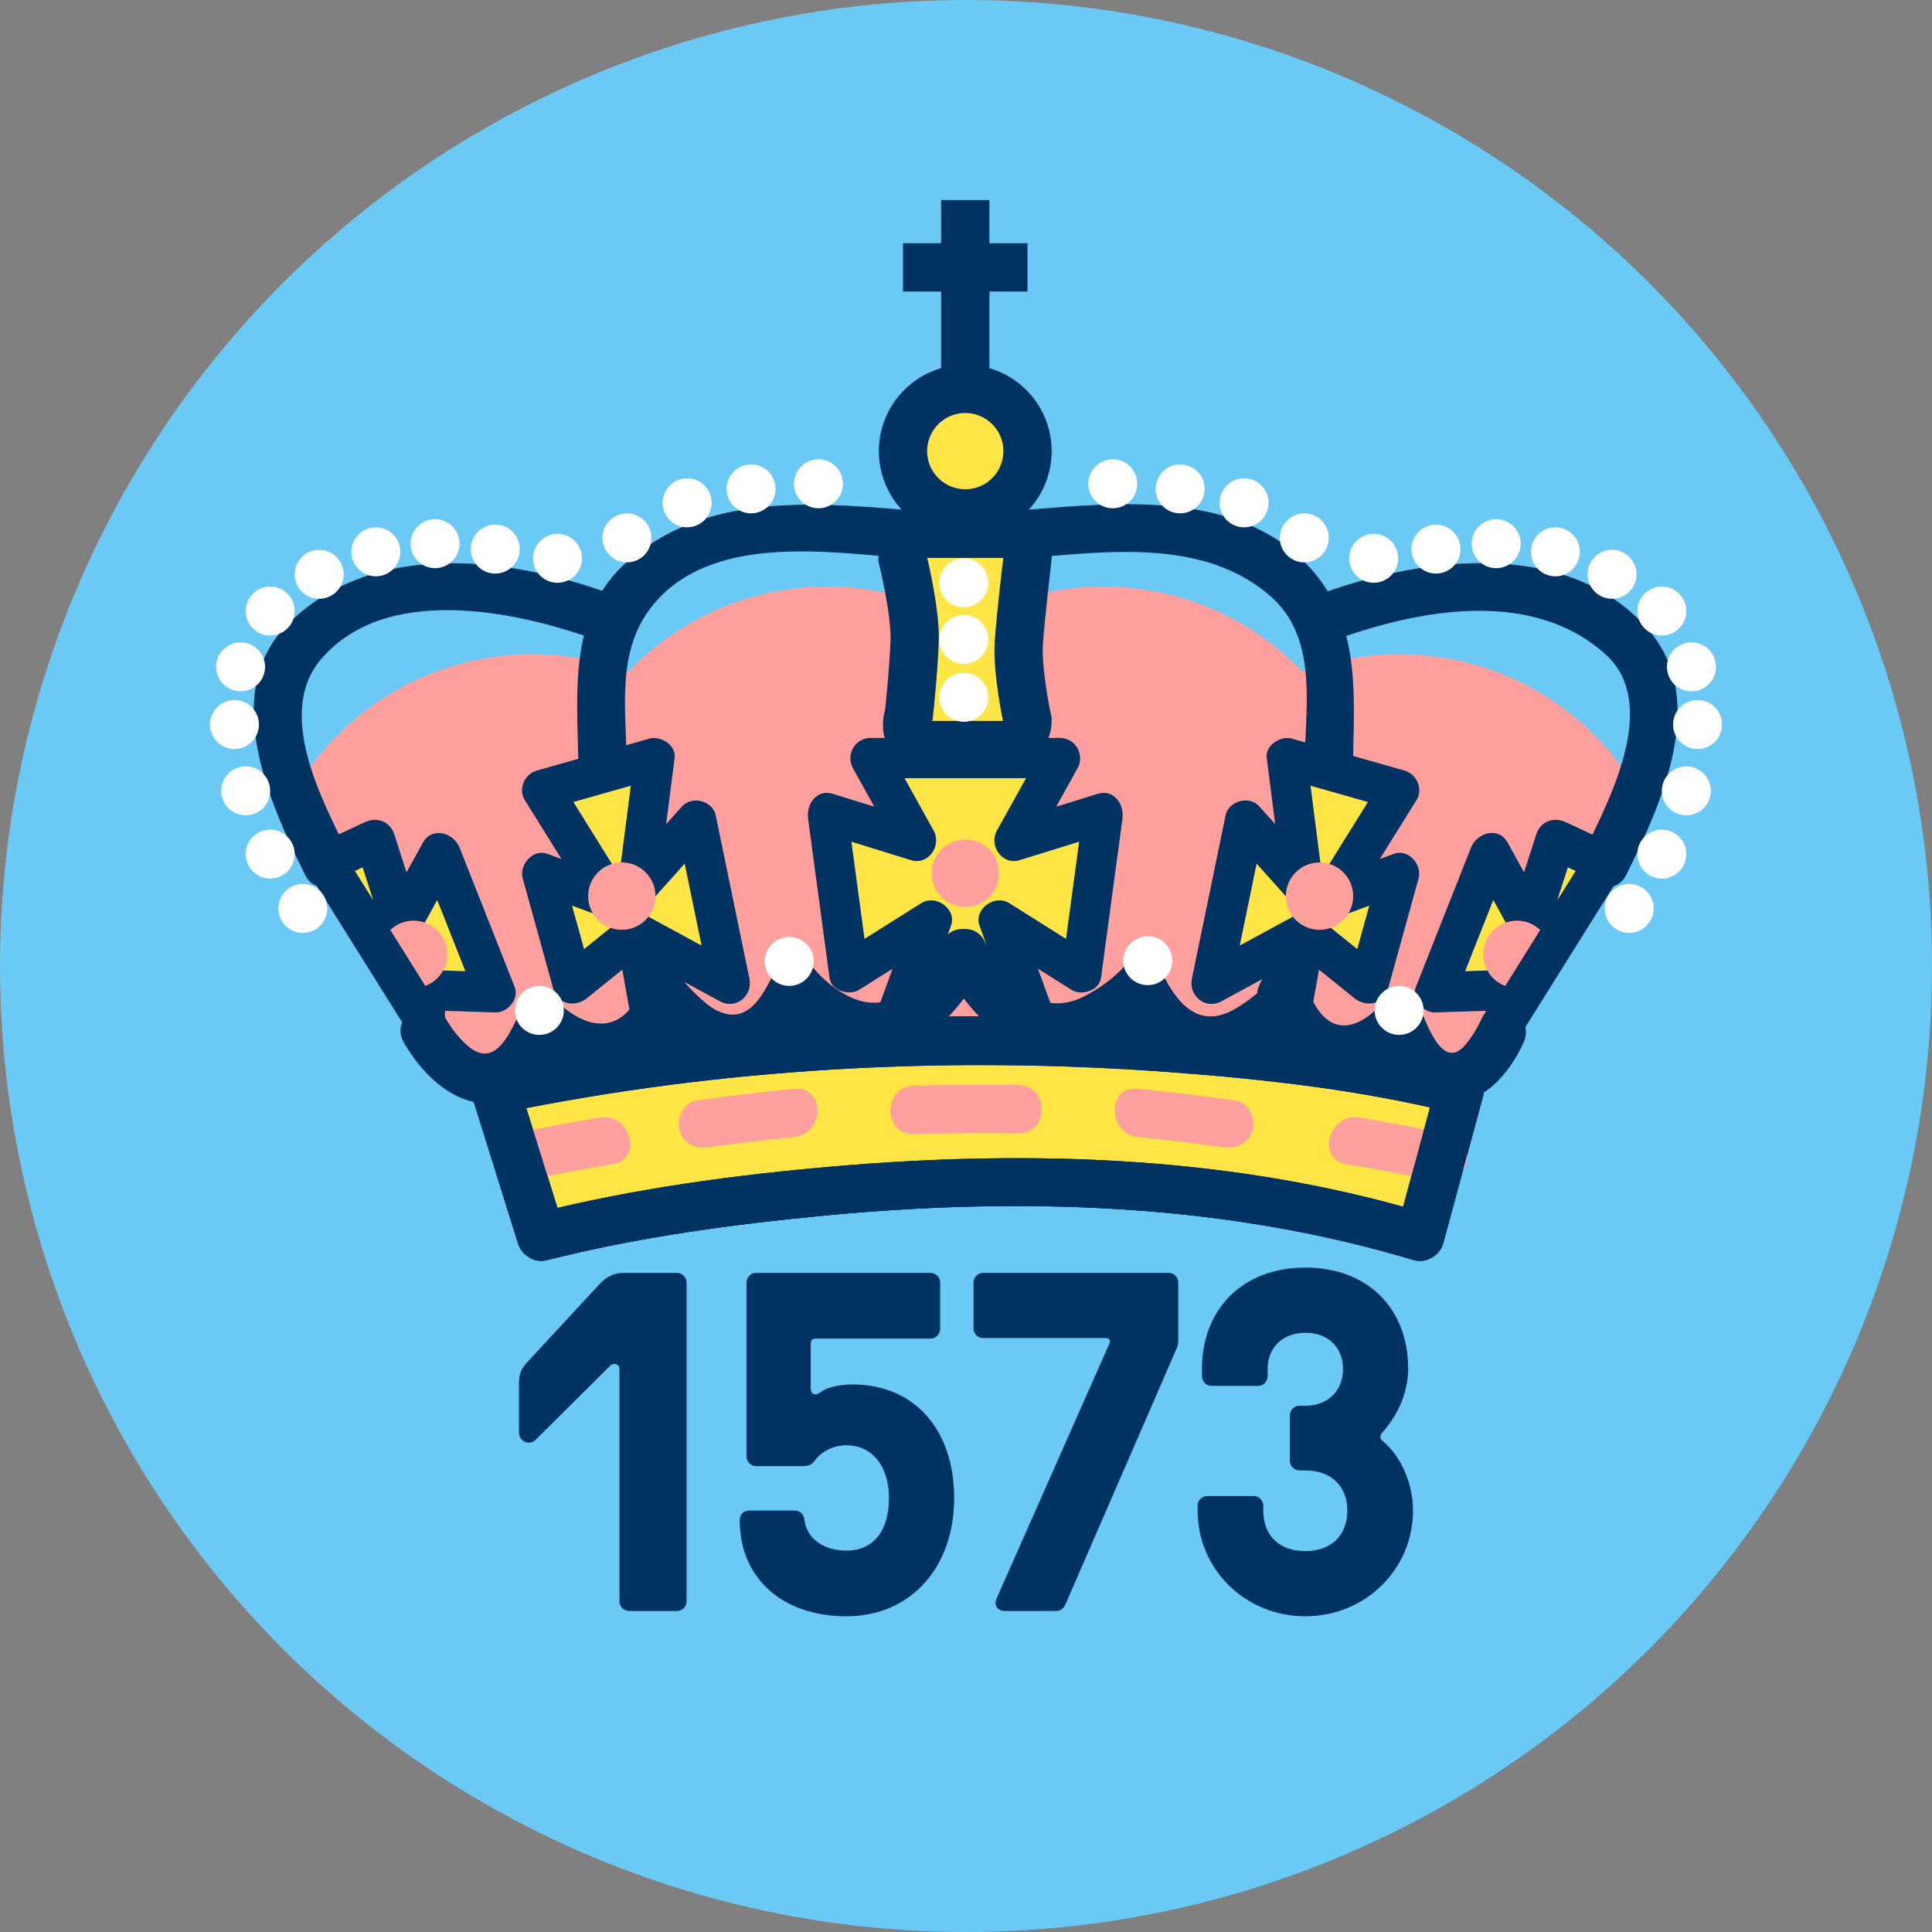 <?xml version="1.0" encoding="utf-8"?>
<!-- Generator: Adobe Illustrator 14.0.0, SVG Export Plug-In . SVG Version: 6.00 Build 43363)  -->
<!DOCTYPE svg PUBLIC "-//W3C//DTD SVG 1.1//EN" "http://www.w3.org/Graphics/SVG/1.1/DTD/svg11.dtd">
<svg version="1.1" id="Warstwa_1" xmlns="http://www.w3.org/2000/svg" xmlns:xlink="http://www.w3.org/1999/xlink" x="0px" y="0px"
	 width="120px" height="120px" viewBox="0 0 120 120" enable-background="new 0 0 120 120" xml:space="preserve">
<rect x="0" y="0" width="120" height="120" fill="#808080" stroke="none"/>
<g>
	<circle fill="#6BC9F6" cx="60" cy="60" r="60"/>
</g>
<g>
	<g>
		<g>
			<defs>
				<circle id="SVGID_1_" cx="960" cy="640" r="60"/>
			</defs>
			<clipPath id="SVGID_2_">
				<use xlink:href="#SVGID_1_"  overflow="visible"/>
			</clipPath>
			<g clip-path="url(#SVGID_2_)">
				<circle fill="#6BC9F6" cx="960" cy="640" r="60"/>
				<path fill="#FFE646" stroke="#003361" stroke-width="4" stroke-linecap="round" stroke-linejoin="round" d="M1012.144,649.434
					c12.354-6.4-17.075-13.891-24.239-17.545c-6.642-3.385-17.114-3.994-21.41,2.947s1.308,17.875,9.792,21.1
					C983.261,658.586,999.79,655.834,1012.144,649.434L1012.144,649.434z"/>
				<path fill="#FF9F9E" stroke="#003361" stroke-width="4" stroke-linecap="round" stroke-linejoin="round" d="M988.408,647.566
					c-3.072,0.818-8.183,5.701-12.047,0.223c-2.113-3,0.508-9.354,8.411-11.191c5.271-1.227,12.515,1.227,12.684,4.891
					C997.8,649.117,991.019,646.869,988.408,647.566z"/>
				<path fill="#FFE646" stroke="#003361" stroke-width="4" stroke-linecap="round" stroke-linejoin="round" d="M1015.129,642.105
					c5.479,12.789-22.014-0.113-29.866-1.838c-7.278-1.6-15.759-7.777-14.672-15.869c1.088-8.09,12.359-12.979,20.961-10.082
					C998.625,616.697,1009.646,629.318,1015.129,642.105L1015.129,642.105z"/>
				<path fill="#FF9F9E" stroke="#003361" stroke-width="4" stroke-linecap="round" stroke-linejoin="round" d="M907.111,541.57
					c3.263-0.805,21.13,5.76,22.606,10.916c2.029,7.088-7.449,36.525-7.449,36.525s-26.131-18.793-28.359-24.852
					c-2.232-6.055,9.939-21.785,13.204-22.592h-0.002V541.57z"/>
				<path fill="#FF9F9E" stroke="#003361" stroke-width="4" stroke-linecap="round" stroke-linejoin="round" d="M950.288,675.217
					c-4.096-19.379-7.777-34.775-11.056-33.564c-0.921,4.717-1.923,19.768,4.023,26.4c-12.048-2.182-6.556-21.287-9.306-21.977
					c-5.08-1.627,2.394,22.482-9.577,29.4c3.323-11.461,5.668-32.994,2.911-34.355c-4.567,1.898-3.622,17.102-12.438,23.496
					c5.41-14.402,6.664-22.27,2.528-30.846c-3.749-7.783-0.229-9.883-0.229-9.883l10.735-5.066l12.947-3.025
					c0,0,5.235,3.756,5.554,10.723c0.258,5.621,17.458,16.875,8.832,31.457c1.742-18.1-11.412-25.209-12.37-21.705
					C942.53,638.918,955.705,658.295,950.288,675.217L950.288,675.217z"/>
				<path fill="#FF9F9E" stroke="#003361" stroke-width="4" stroke-linecap="round" stroke-linejoin="round" d="M929.569,574.219
					c10.979,14.271,16.136,37.059,14.046,39.572c-4.179,5.025-6.995,2.957-13.754,6.25c-8.063,3.926-10.966,5.33-16.895,3.283
					c-2.963-1.021-10.95-26.346-8.807-42.709c2.142-16.363-7.172-36.008,3-39.037c10.169-3.025,11.429,18.373,22.409,32.645V574.219
					L929.569,574.219z"/>
				<path fill="#FFFFFF" stroke="#003361" stroke-width="4" stroke-linecap="round" stroke-linejoin="round" d="M916.503,627.488
					c1.357-0.391,3.113,1.57,3.92,4.383c0.809,2.809,0.365,5.404-0.993,5.795c-1.355,0.391-3.109-1.57-3.921-4.385
					C914.702,630.473,915.147,627.879,916.503,627.488z"/>
				
					<ellipse transform="matrix(0.276 0.961 -0.961 0.276 1283.881 -456.912)" fill="#FFFFFF" stroke="#003361" stroke-width="4" stroke-linecap="round" stroke-linejoin="round" cx="945.319" cy="624.009" rx="5.297" ry="2.556"/>
			</g>
		</g>
	</g>
</g>
<circle fill="#FF9F9E" cx="1186" cy="494.668" r="100"/>
<path fill="#2DF096" d="M1192.666,514.668h-70c-3.666,0-6.666-3-6.666-6.668v-41.666c0-3.668,3-6.668,6.666-6.668h70
	c3.668,0,6.668,3,6.668,6.668V508C1199.334,511.668,1196.334,514.668,1192.666,514.668"/>
<path fill="#003361" d="M1192.666,518h-70c-5.5,0-10-4.5-10-10v-41.666c0-5.5,4.5-10,10-10h70c5.5,0,10,4.5,10,10V508
	C1202.666,513.5,1198.166,518,1192.666,518 M1122.666,463c-1.832,0-3.332,1.5-3.332,3.334V508c0,1.834,1.5,3.334,3.332,3.334h70
	c1.834,0,3.334-1.5,3.334-3.334v-41.666c0-1.834-1.5-3.334-3.334-3.334H1122.666"/>
<path fill="#FFFFFF" d="M1254.333,531.334H1196c-3.666,0-6.666-3-6.666-6.666V483c0-3.666,3-6.666,6.666-6.666h58.333
	c3.667,0,6.667,3,6.667,6.666v41.668C1261,528.334,1258,531.334,1254.333,531.334"/>
<path fill="#003361" d="M1254.333,534.668H1196c-5.5,0-10-4.5-10-10V483c0-5.5,4.5-10,10-10h58.333c5.501,0,10,4.5,10,10v41.668
	C1264.333,530.168,1259.834,534.668,1254.333,534.668 M1196,479.668c-1.834,0-3.334,1.5-3.334,3.332v41.668
	c0,1.834,1.5,3.334,3.334,3.334h58.333c1.833,0,3.334-1.5,3.334-3.334V483c0-1.832-1.501-3.332-3.334-3.332H1196"/>
<g>
	<path fill="#FFFFFF" d="M1134.5,496.668v-22.334c0-0.332,0.334-0.666,0.666-0.666h3c0.334,0,0.668,0.332,0.668,0.666v12
		c0,0.168,0.166,0.168,0.332,0.168l4.168-5.334c0.166-0.166,0.332-0.5,0.832-0.5h3.334c0.5,0,0.666,0.334,0.666,0.668
		c0,0.166,0,0.332-0.166,0.5l-5.334,6.166c-0.332,0.334-0.332,0.5,0,1l5.5,7.168c0.168,0.166,0.168,0.332,0.168,0.5
		c0,0.332-0.334,0.666-0.668,0.666h-3.5c-0.5,0-0.832-0.332-1-0.666L1139,491c-0.166-0.166-0.334-0.166-0.334,0.168v5.5
		c0,0.332-0.332,0.666-0.666,0.666h-3C1134.666,497.334,1134.5,497,1134.5,496.668"/>
	<path fill="#FFFFFF" d="M1150.834,495c-1-1.5-1.5-3.166-1.5-6c0-2.832,0.332-4.666,1.5-6c1.166-1.666,3.166-2.666,5.5-2.666
		c2.332,0,4.332,1,5.5,2.666c1,1.5,1.5,3.168,1.5,6c0,2.834-0.334,4.668-1.5,6c-1.168,1.668-3.168,2.668-5.5,2.668
		C1154,497.668,1152,496.668,1150.834,495 M1158.5,492.5c0.334-0.5,0.5-1.5,0.5-3.5s-0.166-3-0.5-3.5c-0.5-0.5-1-0.832-2.166-0.832
		c-1,0-1.668,0.166-2.168,0.832c-0.332,0.5-0.5,1.5-0.5,3.5s0.168,3,0.5,3.5c0.5,0.5,1,0.834,2.168,0.834
		C1157.5,493.334,1158,493.168,1158.5,492.5"/>
	<path fill="#FFFFFF" d="M1168.334,491.168V485c0-0.166-0.168-0.332-0.334-0.332h-2.666c-0.334,0-0.668-0.334-0.668-0.668v-2.666
		c0-0.334,0.334-0.668,0.668-0.668H1168c0.166,0,0.334-0.166,0.334-0.332v-5.168c0-0.332,0.332-0.666,0.666-0.666h3
		c0.334,0,0.666,0.332,0.666,0.666v5.168c0,0.166,0.168,0.332,0.334,0.332h3.666c0.334,0,0.668,0.334,0.668,0.668V484
		c0,0.334-0.334,0.668-0.668,0.668H1173c-0.166,0-0.334,0.166-0.334,0.332v6c0,1.334,0.668,2,2,2H1177
		c0.334,0,0.666,0.334,0.666,0.668v2.832c0,0.334-0.332,0.668-0.666,0.668h-2.666
		C1170.166,497.334,1168.334,495.334,1168.334,491.168"/>
</g>
<g>
	<path fill="#FF9F9E" d="M1210.666,503.334v3c0,0.334-0.332,0.668-0.666,0.668h-8.5c-0.334,0-0.666-0.334-0.666-0.668v-3
		c0-0.332,0.332-0.666,0.666-0.666h8.5C1210.334,502.668,1210.666,503,1210.666,503.334"/>
	<path fill="#FF9F9E" d="M1215.834,511.668c-1-1.5-1.5-3.168-1.5-6c0-2.834,0.332-4.668,1.5-6C1217,498,1219,497,1221.334,497
		c4.332,0,6.832,2.834,6.832,7.834v1.5c0,0.332-0.332,0.666-0.666,0.666h-8.666c-0.168,0-0.334,0.168-0.334,0.334
		c0,2.166,0.834,3.166,2.834,3.166c1.332,0,2.166-0.5,2.5-1.666c0.166-0.334,0.332-0.5,0.832-0.5h2.834c0.5,0,0.666,0.332,0.5,0.666
		c-0.834,3.334-3.334,5.334-6.666,5.334C1219,514.334,1217,513.334,1215.834,511.668 M1223.834,503.668
		c0.166,0,0.332-0.168,0.332-0.334c0-1.666-1.166-2.832-2.832-2.832c-1.834,0-2.834,1.166-2.834,2.832
		c0,0.168,0.166,0.334,0.334,0.334H1223.834"/>
	<path fill="#FF9F9E" d="M1232.334,513.334V491c0-0.332,0.332-0.666,0.666-0.666h3c0.334,0,0.666,0.332,0.666,0.666v12
		c0,0.168,0.168,0.168,0.334,0.168l4.166-5.334c0.168-0.166,0.334-0.5,0.834-0.5h3.334c0.5,0,0.666,0.334,0.666,0.668
		c0,0.166,0,0.332-0.166,0.5l-5.334,6.166c-0.334,0.334-0.334,0.5,0,1l5.5,7.168c0.167,0.166,0.167,0.332,0.167,0.5
		c0,0.332-0.333,0.666-0.667,0.666h-3.5c-0.5,0-0.833-0.332-1-0.666l-4.166-5.668c-0.168-0.166-0.334-0.166-0.334,0.168v5.5
		c0,0.332-0.333,0.666-0.666,0.666h-3C1232.5,514,1232.334,513.668,1232.334,513.334"/>
</g>
<g>
	<g>
		<g>
			<defs>
				<circle id="SVGID_3_" cx="1186" cy="494.668" r="100"/>
			</defs>
			<clipPath id="SVGID_4_">
				<use xlink:href="#SVGID_3_"  overflow="visible"/>
			</clipPath>
			<g clip-path="url(#SVGID_4_)">
				<path fill="#003361" d="M1154.334,514.668H1161v88.334h-6.666V514.668z"/>
				<path fill="#003361" d="M1221,531.334h6.666v71.668H1221V531.334z"/>
			</g>
		</g>
	</g>
</g>
<g>
	<circle fill="#2DF096" cx="970.496" cy="490.334" r="60"/>
	<path fill="#FFFFFF" d="M933.437,504.334c0,0-0.5,0-1,0s-2.5,1.699-4.198,3.801l-4.5,5.398c-1.802,2.102-3.302,1.602-3.302-1.199
		v-4c0-2.801,0-7.301,0-10v-25c0-2.801,2.302-5,5-5h88.819c2.802,0,5,2.301,5,5v26c0,2.801-2.3,5-5,5H933.437"/>
	<path fill="#003361" d="M923.037,516.834c-0.4,0-0.8-0.1-1-0.199c-0.9-0.301-2.3-1.301-2.3-4.301v-39c0-3.9,3.1-7,7-7h87.521
		c3.899,0,6.999,3.1,6.999,7v26c0,3.9-3.1,7-6.999,7h-80.121c-0.5,0.4-1.698,1.5-3.1,3.1l-4.5,5.4
		C925.137,516.434,923.937,516.834,923.037,516.834 M926.737,470.334c-1.7,0-3,1.301-3,3v38.5l4.199-5
		c3.897-4.5,5.301-4.5,5.801-4.5h80.521c1.699,0,3-1.301,3-3v-26c0-1.699-1.301-3-3-3H926.737"/>
	<g>
		<g>
			<path fill="#6BC9F6" d="M926.837,491.348c-0.641-0.881-0.88-1.881-0.88-3.643c0-1.76,0.239-2.762,0.88-3.641
				c0.7-0.979,1.94-1.58,3.341-1.58c1.401,0,2.644,0.602,3.341,1.58c0.643,0.879,0.881,1.881,0.881,3.641
				c0,1.762-0.238,2.762-0.881,3.643c-0.697,0.979-1.938,1.58-3.341,1.58C928.777,492.928,927.537,492.328,926.837,491.348z
				 M931.437,489.848c0.24-0.34,0.32-0.861,0.32-2.143c0-1.279-0.08-1.801-0.32-2.141c-0.26-0.34-0.617-0.479-1.26-0.479
				c-0.619,0-1,0.141-1.261,0.479c-0.24,0.34-0.319,0.859-0.319,2.141c0,1.283,0.079,1.803,0.319,2.143
				c0.261,0.34,0.642,0.479,1.261,0.479C930.817,490.328,931.178,490.188,931.437,489.848z"/>
			<path fill="#6BC9F6" d="M936.877,491.348c-0.62-0.881-0.8-1.701-0.8-3.643c0-1.939,0.18-2.762,0.8-3.641
				c0.74-1.02,1.761-1.58,3.001-1.58c0.96,0,1.24,0.379,1.521,0.379c0.181,0,0.317-0.1,0.317-0.459v-3.52c0-0.225,0.183-0.4,0.4-0.4
				h1.8c0.222,0,0.4,0.18,0.4,0.4v13.424c0,0.219-0.183,0.395-0.4,0.395h-1c-0.1,0-0.18-0.039-0.28-0.141
				c-0.157-0.26-0.276-0.398-0.438-0.398c-0.46,0-0.683,0.764-2.28,0.764C938.678,492.928,937.617,492.369,936.877,491.348z
				 M941.538,489.828c0.22-0.42,0.24-0.9,0.24-2.121s-0.021-1.701-0.24-2.121c-0.221-0.42-0.66-0.58-1.28-0.58
				s-1.061,0.16-1.28,0.58c-0.221,0.42-0.237,0.9-0.237,2.121s0.02,1.699,0.237,2.121c0.223,0.42,0.66,0.58,1.28,0.58
				S941.317,490.248,941.538,489.828z"/>
			<path fill="#6BC9F6" d="M946.717,492.309v-9.203c0-0.219,0.181-0.4,0.399-0.4h1.001c0.18,0,0.278,0.063,0.356,0.143
				c0.16,0.141,0.264,0.34,0.541,0.34c0.541,0,0.939-0.699,2.262-0.699c0.898,0,1.658,0.26,2.222,0.74
				c0.26,0.199,0.642,0.199,0.899,0c0.358-0.26,0.881-0.74,2.199-0.74c2.08,0,3.359,1.4,3.359,3.701v6.121
				c0,0.221-0.18,0.4-0.398,0.4h-1.802c-0.22,0-0.397-0.184-0.397-0.4v-5.92c0-0.861-0.5-1.381-1.359-1.381s-1.359,0.5-1.359,1.301
				v6c0,0.221-0.182,0.398-0.398,0.398h-1.803c-0.221,0-0.397-0.182-0.397-0.398v-5.92c0-0.861-0.5-1.381-1.36-1.381
				c-0.857,0-1.357,0.5-1.357,1.301v6c0,0.221-0.184,0.398-0.4,0.398h-1.801C946.896,492.709,946.717,492.527,946.717,492.309z"/>
			<path fill="#6BC9F6" d="M962.156,480.967v-2.16c0-0.16,0.14-0.32,0.317-0.32h2.16c0.182,0,0.32,0.16,0.32,0.32v2.16
				c0,0.18-0.143,0.318-0.32,0.318h-2.16C962.296,481.285,962.156,481.146,962.156,480.967z M964.537,492.709h-1.961
				c-0.181,0-0.32-0.16-0.32-0.32v-9.361c0-0.16,0.142-0.316,0.32-0.316h1.961c0.18,0,0.319,0.156,0.319,0.316v9.361
				C964.856,492.549,964.717,492.709,964.537,492.709z"/>
			<path fill="#6BC9F6" d="M967.776,491.348c-0.644-0.881-0.881-1.881-0.881-3.643c0-1.76,0.237-2.762,0.881-3.641
				c0.697-0.979,1.938-1.58,3.341-1.58c2.62,0,4.081,1.699,4.081,4.74v0.881c0,0.219-0.184,0.4-0.4,0.4h-5.182
				c-0.119,0-0.199,0.08-0.199,0.197c0,1.32,0.521,1.922,1.7,1.922c0.819,0,1.3-0.303,1.54-0.961c0.08-0.221,0.24-0.342,0.46-0.342
				h1.7c0.261,0,0.397,0.184,0.341,0.441c-0.5,2-1.979,3.16-4.041,3.16C969.717,492.928,968.476,492.328,967.776,491.348z
				 M972.617,486.508c0.12,0,0.2-0.061,0.2-0.182c0-0.979-0.74-1.719-1.7-1.719c-1.063,0-1.74,0.68-1.74,1.719
				c0,0.121,0.08,0.182,0.199,0.182H972.617z"/>
			<path fill="#6BC9F6" d="M977.236,492.309v-9.203c0-0.219,0.18-0.4,0.396-0.4h1.001c0.16,0,0.262,0.041,0.359,0.143
				c0.16,0.221,0.261,0.52,0.541,0.52c0.479,0,0.8-0.881,2.398-0.881c2.159,0,3.5,1.4,3.5,3.701v6.123c0,0.219-0.181,0.4-0.397,0.4
				h-1.802c-0.221,0-0.399-0.184-0.399-0.4v-5.922c0-0.879-0.56-1.379-1.5-1.379c-0.939,0-1.5,0.5-1.5,1.299v6.002
				c0,0.219-0.181,0.398-0.398,0.398h-1.803C977.416,492.709,977.236,492.527,977.236,492.309z"/>
			<path fill="#6BC9F6" d="M987.736,492.309v-9.203c0-0.219,0.18-0.4,0.396-0.4h1.001c0.16,0,0.262,0.041,0.359,0.143
				c0.16,0.221,0.261,0.52,0.541,0.52c0.479,0,0.8-0.881,2.398-0.881c2.159,0,3.5,1.4,3.5,3.701v6.123c0,0.219-0.181,0.4-0.397,0.4
				h-1.802c-0.221,0-0.399-0.184-0.399-0.4v-5.922c0-0.879-0.56-1.379-1.5-1.379c-0.939,0-1.5,0.5-1.5,1.299v6.002
				c0,0.219-0.181,0.398-0.398,0.398h-1.803C987.916,492.709,987.736,492.527,987.736,492.309z"/>
			<path fill="#6BC9F6" d="M998.756,491.348c-0.64-0.881-0.88-1.881-0.88-3.643c0-1.76,0.24-2.762,0.88-3.641
				c0.7-0.979,1.94-1.58,3.341-1.58c2.621,0,4.081,1.699,4.081,4.74v0.881c0,0.219-0.18,0.4-0.397,0.4h-5.184
				c-0.119,0-0.199,0.08-0.199,0.197c0,1.32,0.521,1.922,1.699,1.922c0.82,0,1.303-0.303,1.541-0.961
				c0.08-0.221,0.239-0.342,0.461-0.342h1.699c0.26,0,0.4,0.184,0.34,0.441c-0.5,2-1.979,3.16-4.041,3.16
				C1000.696,492.928,999.456,492.328,998.756,491.348z M1003.599,486.508c0.119,0,0.198-0.061,0.198-0.182
				c0-0.979-0.739-1.719-1.7-1.719c-1.06,0-1.737,0.68-1.737,1.719c0,0.121,0.077,0.182,0.198,0.182H1003.599z"/>
			<path fill="#6BC9F6" d="M1011.257,481.266c-0.897,0-1.438,0.52-1.438,1.381v0.34c0,0.219-0.183,0.4-0.399,0.4h-2.001
				c-0.22,0-0.398-0.182-0.398-0.4v-0.301c0-2.561,1.722-4.201,4.239-4.201c2.563,0,4.224,1.645,4.224,3.961
				c0,1.66-1.063,2.842-1.94,3.482c-0.76,0.559-0.92,0.896-0.92,1.66v0.379c0,0.221-0.18,0.398-0.399,0.398h-2
				c-0.221,0-0.398-0.18-0.398-0.398v-0.379c0-0.861,0.04-1.643,0.561-2.303c0.439-0.561,1.12-0.898,1.54-1.301
				c0.42-0.396,0.761-0.938,0.761-1.396C1012.678,481.766,1012.058,481.266,1011.257,481.266z M1009.637,492.309v-2.402
				c0-0.219,0.183-0.396,0.4-0.396h2.399c0.221,0,0.397,0.18,0.397,0.396v2.402c0,0.219-0.18,0.4-0.397,0.4h-2.399
				C1009.815,492.709,1009.637,492.527,1009.637,492.309z"/>
		</g>
	</g>
</g>
<path fill="#FFE646" d="M1066,621.834h120v75.43h-120V621.834z"/>
<g>
	<g>
		<path fill="#003361" d="M38.475,99.46V85.062c0-0.391-0.39-0.42-0.57-0.24l-4.65,4.619c-0.36,0.36-1.02,0.121-1.02-0.479v-3
			c0-0.479,0.06-0.87,0.48-1.319l4.5-4.86c0.27-0.3,0.75-0.72,1.5-0.72h3.33c0.33,0,0.6,0.27,0.6,0.6V99.46
			c0,0.33-0.27,0.601-0.6,0.601h-2.97C38.745,100.061,38.475,99.79,38.475,99.46z"/>
		<path fill="#003361" d="M45.945,94.421c0-0.359,0.24-0.6,0.6-0.6h2.82c0.33,0,0.57,0.24,0.6,0.6c0.15,1.14,1.2,1.89,2.61,1.89
			c1.65,0,2.64-1.2,2.64-3.27c0-1.979-1.05-3.271-2.64-3.271c-0.81,0-1.53,0.36-1.98,0.961c-0.15,0.239-0.36,0.33-0.72,0.33h-2.91
			c-0.33,0-0.6-0.271-0.6-0.601v-10.8c0-0.33,0.27-0.6,0.6-0.6h10.83c0.33,0,0.6,0.27,0.6,0.6v2.881c0,0.329-0.27,0.6-0.6,0.6h-7.14
			c-0.18,0-0.3,0.119-0.3,0.3v2.79c0,0.359,0.27,0.479,0.57,0.27c0.42-0.33,1.17-0.51,2.04-0.51c3.81,0,6.3,2.789,6.3,7.05
			c0,4.35-2.73,7.35-6.69,7.35C48.585,100.391,45.945,98.021,45.945,94.421z"/>
		<path fill="#003361" d="M61.875,99.341l7.05-15.93c0.061-0.15-0.03-0.3-0.21-0.3h-7.649c-0.33,0-0.6-0.271-0.6-0.601v-2.85
			c0-0.33,0.27-0.6,0.6-0.6h11.52c0.33,0,0.6,0.27,0.6,0.6v3.6c0,0.181-0.029,0.33-0.15,0.601l-6.84,15.749
			c-0.119,0.27-0.299,0.45-0.569,0.45h-3.21C61.875,100.061,61.755,99.61,61.875,99.341z"/>
		<path fill="#003361" d="M74.385,93.821v-0.301c0-0.33,0.271-0.6,0.601-0.6h2.879c0.33,0,0.601,0.27,0.601,0.6v0.301
			c0,1.56,0.989,2.52,2.61,2.52c1.59,0,2.609-0.96,2.609-2.52c0-1.53-1.02-2.49-2.609-2.49h-0.36c-0.33,0-0.601-0.27-0.601-0.6
			v-2.82c0-0.33,0.271-0.6,0.601-0.6h0.36c1.409,0,2.34-0.93,2.34-2.28s-0.931-2.25-2.34-2.25c-1.381,0-2.34,0.899-2.34,2.25v0.45
			c0,0.33-0.271,0.6-0.601,0.6h-2.88c-0.33,0-0.6-0.27-0.6-0.6v-0.45c0-3.78,2.58-6.3,6.42-6.3s6.389,2.49,6.389,6.3
			c0,1.351-0.569,2.79-1.59,3.93c-0.18,0.181-0.18,0.39,0,0.54c1.141,0.93,1.891,2.641,1.891,4.32c0,3.659-2.971,6.569-6.689,6.569
			C77.354,100.391,74.385,97.48,74.385,93.821z"/>
	</g>
	<circle fill="#FF9F9E" cx="51.395" cy="53.568" r="17.136"/>
	<circle fill="#FF9F9E" cx="68.512" cy="53.568" r="17.136"/>
	<path fill="#FF9F9E" d="M90.669,66.487c-2.366,0-8.387,7.94-10.437,7.074c-6.15-2.602-10.466-8.692-10.466-15.79
		c0-9.463,7.672-17.136,17.136-17.136c6.297,0,11.799,3.396,14.778,8.456"/>
	<path fill="#FF9F9E" d="M29.313,66.487c2.366,0,8.387,7.94,10.438,7.074c6.15-2.602,10.465-8.692,10.465-15.79
		c0-9.463-7.672-17.136-17.136-17.136c-6.296,0-11.799,3.396-14.778,8.456"/>
	<g>
		<path fill="#FFE646" d="M33.613,76.814c0,0,29.86-7.607,54.584,0l2.472-9.129c0,0-27.196-6.847-59.909,0L33.613,76.814z"/>
		<g>
			<path fill="#003361" d="M34.012,78.261c5.646-1.429,11.495-2.218,17.282-2.768c12.179-1.158,24.728-0.771,36.505,2.768
				c0.78,0.234,1.635-0.272,1.845-1.048c0.824-3.043,1.647-6.086,2.472-9.129c0.21-0.774-0.252-1.646-1.048-1.845
				c-5.786-1.446-11.835-2.104-17.764-2.596c-14.339-1.188-28.852-0.301-42.942,2.596c-0.781,0.16-1.279,1.103-1.047,1.845
				c0.951,3.043,1.901,6.086,2.853,9.129c0.575,1.841,3.471,1.055,2.893-0.797c-0.951-3.043-1.901-6.086-2.853-9.129
				c-0.349,0.614-0.698,1.229-1.047,1.845c13.645-2.805,27.614-3.57,41.498-2.539c5.879,0.437,11.878,1.106,17.613,2.539
				c-0.35-0.615-0.699-1.23-1.048-1.845c-0.824,3.043-1.647,6.086-2.472,9.129c0.615-0.35,1.229-0.699,1.845-1.048
				c-11.831-3.555-24.38-3.978-36.621-2.937c-6.274,0.533-12.646,1.389-18.761,2.937C31.339,75.843,32.135,78.735,34.012,78.261z"/>
		</g>
	</g>
	<g>
		<path fill="#FFE646" d="M33.613,76.814c0,0,29.86-7.607,54.584,0l2.472-9.129c0,0-27.196-6.847-59.909,0L33.613,76.814z"/>
		<g>
			<path fill="#003361" d="M34.012,78.261c5.646-1.429,11.495-2.218,17.282-2.768c12.179-1.158,24.728-0.771,36.505,2.768
				c0.78,0.234,1.635-0.272,1.845-1.048c0.824-3.043,1.647-6.086,2.472-9.129c0.21-0.774-0.252-1.646-1.048-1.845
				c-5.786-1.446-11.835-2.104-17.764-2.596c-14.339-1.188-28.852-0.301-42.942,2.596c-0.781,0.16-1.279,1.103-1.047,1.845
				c0.951,3.043,1.901,6.086,2.853,9.129c0.575,1.841,3.471,1.055,2.893-0.797c-0.951-3.043-1.901-6.086-2.853-9.129
				c-0.349,0.614-0.698,1.229-1.047,1.845c13.645-2.805,27.614-3.57,41.498-2.539c5.879,0.437,11.878,1.106,17.613,2.539
				c-0.35-0.615-0.699-1.23-1.048-1.845c-0.824,3.043-1.647,6.086-2.472,9.129c0.615-0.35,1.229-0.699,1.845-1.048
				c-11.831-3.555-24.38-3.978-36.621-2.937c-6.274,0.533-12.646,1.389-18.761,2.937C31.339,75.843,32.135,78.735,34.012,78.261z"/>
		</g>
	</g>
	<g>
		<g>
			<polyline fill="#FFE646" points="59.13,47.087 65.85,47.087 62.997,52.222 68.513,50.511 67.181,60.4 62.046,57.167 
				64.144,62.917 59.954,59.21 			"/>
			<g>
				<path fill="#003361" d="M59.13,48.337c2.24,0,4.479,0,6.72,0c-0.359-0.627-0.72-1.254-1.079-1.881
					c-0.951,1.711-1.902,3.423-2.853,5.135c-0.516,0.928,0.332,2.171,1.411,1.836c1.839-0.57,3.678-1.141,5.516-1.711
					c-0.513-0.512-1.024-1.025-1.537-1.537c-0.444,3.296-0.889,6.593-1.332,9.89c0.612-0.249,1.224-0.498,1.836-0.747
					c-1.712-1.078-3.423-2.156-5.135-3.233c-0.888-0.559-2.216,0.37-1.836,1.411c0.699,1.917,1.398,3.834,2.098,5.75
					c0.696-0.405,1.393-0.811,2.089-1.216c-1.396-1.235-2.793-2.472-4.189-3.707c-1.203-1.064-2.978,0.697-1.768,1.768
					c1.396,1.235,2.793,2.472,4.189,3.707c0.86,0.762,2.55,0.047,2.089-1.216c-0.699-1.917-1.398-3.834-2.098-5.75
					c-0.612,0.471-1.224,0.94-1.836,1.411c1.712,1.078,3.423,2.156,5.135,3.233c0.618,0.39,1.729,0.054,1.836-0.747
					c0.444-3.296,0.889-6.593,1.332-9.89c0.119-0.88-0.526-1.851-1.537-1.537c-1.839,0.57-3.678,1.141-5.516,1.711
					c0.471,0.612,0.94,1.224,1.411,1.836c0.951-1.711,1.902-3.423,2.853-5.135c0.458-0.824-0.116-1.881-1.079-1.881
					c-2.24,0-4.479,0-6.72,0C57.518,45.837,57.518,48.337,59.13,48.337L59.13,48.337z"/>
			</g>
		</g>
		<g>
			<polyline fill="#FFE646" points="59.954,47.087 54.058,47.087 56.911,52.222 51.396,50.511 52.727,60.4 57.862,57.167 
				55.764,62.917 59.954,59.21 			"/>
			<g>
				<path fill="#003361" d="M59.954,45.837c-1.965,0-3.931,0-5.896,0c-0.963,0-1.537,1.057-1.08,1.881
					c0.951,1.711,1.902,3.423,2.854,5.135c0.47-0.612,0.941-1.224,1.411-1.836c-1.838-0.57-3.677-1.141-5.516-1.711
					c-1.011-0.314-1.656,0.658-1.537,1.537c0.443,3.297,0.887,6.594,1.331,9.89c0.107,0.801,1.218,1.137,1.836,0.747
					c1.712-1.077,3.423-2.155,5.135-3.233c-0.612-0.471-1.224-0.94-1.836-1.411c-0.699,1.916-1.398,3.833-2.098,5.75
					c-0.461,1.264,1.229,1.978,2.089,1.216c1.397-1.235,2.794-2.472,4.19-3.707c1.21-1.07-0.565-2.832-1.768-1.768
					c-1.397,1.235-2.794,2.472-4.19,3.707c0.696,0.405,1.393,0.811,2.089,1.216c0.7-1.916,1.399-3.833,2.099-5.75
					c0.38-1.041-0.949-1.97-1.836-1.411c-1.712,1.077-3.423,2.155-5.135,3.233c0.612,0.249,1.224,0.498,1.836,0.747
					c-0.443-3.297-0.887-6.593-1.331-9.89c-0.512,0.512-1.025,1.025-1.537,1.537c1.838,0.57,3.677,1.141,5.516,1.711
					c1.08,0.335,1.927-0.908,1.411-1.836c-0.951-1.711-1.902-3.423-2.853-5.135c-0.36,0.627-0.72,1.254-1.08,1.881
					c1.965,0,3.931,0,5.896,0C61.566,48.337,61.566,45.837,59.954,45.837L59.954,45.837z"/>
			</g>
		</g>
	</g>
	<g>
		<g>
			<path fill="#003361" d="M25.09,64.767c0.801,1.385,1.981,2.728,3.458,3.389c3.115,1.394,5.287-1.478,6.423-4.004
				c-0.786,0.102-1.571,0.203-2.356,0.304c1.197,1.1,2.734,1.979,4.361,2.18c3.006,0.373,4.736-1.886,5.753-4.407
				c-0.914,0.12-1.828,0.239-2.742,0.358c0.998,1.34,2.322,2.624,3.924,3.191c3.219,1.141,5.483-1.185,6.782-3.908
				c-0.786,0.102-1.571,0.202-2.356,0.304c1.203,1.443,2.93,2.564,4.751,3.009c3.765,0.92,6.486-2.25,8.065-5.215
				c0.909-1.706-1.681-3.222-2.591-1.514c-1.189,2.233-2.98,4.792-5.776,3.465c-0.893-0.423-1.697-1.109-2.328-1.866
				c-0.591-0.71-1.96-0.525-2.356,0.304c-0.792,1.661-1.775,3.419-3.743,2.321c-0.61-0.34-1.649-1.427-1.781-1.604
				c-0.813-1.091-2.235-0.897-2.742,0.358c-1.083,2.682-3.154,2.689-5.101,0.903c-0.649-0.596-1.94-0.62-2.356,0.304
				c-0.597,1.326-1.548,3.771-3.244,2.389c-0.59-0.48-1.076-1.117-1.456-1.773C26.713,61.579,24.12,63.089,25.09,64.767
				L25.09,64.767z"/>
		</g>
	</g>
	<g>
		<g>
			<path fill="#003361" d="M92.037,63.253c-0.265,0.577-0.598,1.136-1.005,1.622c-1.39,1.661-2.33-1.108-2.835-2.237
				c-0.391-0.876-1.746-0.96-2.355-0.304c-1.729,1.863-3.471,1.961-4.53-0.67c-0.392-0.973-1.673-1.579-2.507-0.662
				c-0.603,0.662-1.305,1.194-2.073,1.648c-2.24,1.321-3.623-0.287-4.579-2.288c-0.408-0.855-1.74-0.981-2.355-0.304
				c-0.68,0.748-1.5,1.32-2.39,1.792c-2.915,1.547-4.99-1.03-6.253-3.397c-0.911-1.708-3.501-0.192-2.591,1.514
				c1.625,3.046,4.32,5.982,8.114,5.25c1.981-0.383,3.884-1.545,5.24-3.037c-0.785-0.101-1.57-0.202-2.355-0.304
				c1.356,2.841,3.55,4.777,6.825,4.125c1.697-0.338,3.392-1.618,4.538-2.878c-0.836-0.221-1.671-0.441-2.507-0.662
				c0.938,2.329,2.472,4.647,5.306,4.343c1.611-0.173,3.15-1.177,4.238-2.349c-0.785-0.101-1.57-0.202-2.355-0.304
				c1.02,2.284,2.952,5.342,5.896,4.069c1.43-0.617,2.489-2.068,3.123-3.454C95.426,63.021,92.841,61.495,92.037,63.253
				L92.037,63.253z"/>
		</g>
	</g>
	<circle fill="#FF9F9E" cx="59.954" cy="54.241" r="2.092"/>
	<g>
		<g>
			<polyline fill="#FFE646" points="41.284,61.829 39.509,57.942 45.341,61.112 43.249,50.968 39.635,55.002 40.65,47.087 
				33.676,49.066 37.86,55.787 33.676,54.241 35.578,61.112 39.509,57.942 40.396,62.917 			"/>
			<g>
				<path fill="#003361" d="M42.363,61.198c-0.592-1.296-1.184-2.591-1.775-3.887c-0.57,0.57-1.14,1.141-1.71,1.71
					c1.944,1.057,3.888,2.113,5.832,3.17c1.001,0.545,2.057-0.34,1.836-1.411c-0.697-3.382-1.395-6.763-2.092-10.145
					c-0.187-0.903-1.482-1.23-2.089-0.552c-1.205,1.345-2.409,2.689-3.613,4.034c0.711,0.294,1.422,0.589,2.134,0.884
					c0.338-2.638,0.676-5.277,1.015-7.915c0.105-0.819-0.875-1.406-1.583-1.205c-2.324,0.66-4.649,1.319-6.974,1.979
					c-0.759,0.215-1.178,1.143-0.747,1.836c1.395,2.24,2.79,4.48,4.185,6.721c0.47-0.612,0.941-1.224,1.411-1.836
					c-1.395-0.516-2.789-1.031-4.184-1.546c-0.917-0.339-1.775,0.679-1.538,1.537c0.634,2.291,1.268,4.581,1.902,6.871
					c0.271,0.979,1.379,1.125,2.089,0.552c1.311-1.057,2.621-2.113,3.931-3.17c-0.696-0.184-1.393-0.367-2.089-0.552
					c0.295,1.658,0.591,3.316,0.887,4.975c0.283,1.586,2.692,0.912,2.411-0.664c-0.296-1.658-0.592-3.316-0.888-4.975
					c-0.182-1.021-1.435-1.079-2.089-0.552c-1.311,1.057-2.621,2.113-3.931,3.17c0.696,0.184,1.393,0.367,2.089,0.552
					c-0.634-2.291-1.268-4.581-1.901-6.871c-0.513,0.512-1.025,1.025-1.538,1.537c1.395,0.516,2.79,1.031,4.185,1.546
					c1.044,0.387,1.963-0.95,1.411-1.836c-1.395-2.24-2.789-4.48-4.184-6.721c-0.249,0.612-0.498,1.224-0.747,1.836
					c2.324-0.66,4.649-1.319,6.974-1.979c-0.528-0.401-1.055-0.803-1.583-1.205c-0.338,2.638-0.676,5.277-1.015,7.915
					c-0.14,1.093,1.455,1.642,2.134,0.884c1.205-1.345,2.409-2.689,3.613-4.034c-0.696-0.184-1.393-0.368-2.089-0.552
					c0.698,3.382,1.395,6.764,2.093,10.145c0.612-0.471,1.224-0.94,1.836-1.411c-1.944-1.057-3.888-2.113-5.832-3.17
					c-1.167-0.635-2.217,0.6-1.71,1.71c0.591,1.296,1.183,2.591,1.774,3.887C40.873,63.925,43.027,62.653,42.363,61.198
					L42.363,61.198z"/>
			</g>
		</g>
		<circle fill="#FF9F9E" cx="38.621" cy="55.66" r="2.092"/>
	</g>
	<g>
		<g>
			<polyline fill="#FFE646" points="79.295,61.829 81.07,57.942 75.238,61.112 77.33,50.968 80.943,55.002 79.93,47.087 
				86.902,49.066 82.719,55.787 86.902,54.241 85.001,61.112 81.07,57.942 80.183,62.917 			"/>
			<g>
				<path fill="#003361" d="M80.374,62.46c0.592-1.296,1.184-2.591,1.775-3.887c0.508-1.11-0.542-2.345-1.71-1.71
					c-1.944,1.057-3.888,2.113-5.832,3.17c0.612,0.471,1.225,0.94,1.836,1.411c0.697-3.381,1.395-6.763,2.092-10.145
					c-0.696,0.184-1.393,0.368-2.089,0.552c1.204,1.345,2.409,2.689,3.613,4.034c0.679,0.758,2.273,0.209,2.134-0.884
					c-0.338-2.638-0.676-5.277-1.014-7.915c-0.527,0.402-1.055,0.804-1.582,1.205c2.324,0.66,4.648,1.32,6.973,1.979
					c-0.249-0.612-0.498-1.224-0.747-1.836c-1.395,2.24-2.789,4.48-4.184,6.721c-0.552,0.885,0.366,2.223,1.411,1.836
					c1.395-0.515,2.789-1.03,4.184-1.546c-0.513-0.512-1.024-1.025-1.537-1.537c-0.634,2.29-1.268,4.58-1.901,6.871
					c0.696-0.185,1.393-0.368,2.089-0.552c-1.311-1.057-2.62-2.113-3.931-3.17c-0.654-0.527-1.907-0.47-2.089,0.552
					c-0.296,1.658-0.592,3.316-0.888,4.975c-0.281,1.576,2.128,2.25,2.41,0.664c0.296-1.658,0.592-3.316,0.888-4.975
					c-0.696,0.185-1.393,0.368-2.089,0.552c1.311,1.057,2.62,2.113,3.931,3.17c0.71,0.573,1.818,0.428,2.089-0.552
					c0.634-2.29,1.268-4.581,1.901-6.871c0.238-0.858-0.621-1.876-1.537-1.537c-1.395,0.515-2.789,1.03-4.184,1.546
					c0.471,0.612,0.94,1.224,1.411,1.836c1.395-2.24,2.789-4.48,4.184-6.721c0.432-0.693,0.013-1.621-0.747-1.836
					c-2.324-0.66-4.648-1.32-6.973-1.979c-0.707-0.201-1.687,0.386-1.582,1.205c0.338,2.638,0.676,5.277,1.014,7.915
					c0.711-0.294,1.423-0.589,2.134-0.884c-1.204-1.345-2.409-2.689-3.613-4.034c-0.607-0.678-1.903-0.351-2.089,0.552
					c-0.697,3.381-1.395,6.763-2.092,10.145c-0.221,1.071,0.835,1.956,1.836,1.411c1.944-1.057,3.888-2.113,5.832-3.17
					c-0.57-0.569-1.141-1.14-1.71-1.71c-0.592,1.296-1.184,2.591-1.775,3.887C77.551,62.653,79.705,63.925,80.374,62.46
					L80.374,62.46z"/>
			</g>
		</g>
		<circle fill="#FF9F9E" cx="81.958" cy="55.66" r="2.092"/>
	</g>
	<g>
		<polygon fill="#FFE646" points="20.236,53.568 23.279,52.149 24.948,57.321 27.337,52.981 30.76,61.635 26.386,61.492 
			26.386,63.395 		"/>
		<g>
			<path fill="#003361" d="M20.867,54.647c1.014-0.473,2.029-0.946,3.043-1.419c-0.612-0.249-1.224-0.498-1.836-0.747
				c0.557,1.724,1.113,3.448,1.669,5.172c0.32,0.992,1.741,1.287,2.285,0.299c0.796-1.447,1.593-2.893,2.389-4.34
				c-0.761-0.1-1.523-0.199-2.284-0.299c1.141,2.885,2.282,5.77,3.423,8.653c0.402-0.527,0.804-1.055,1.206-1.582
				c-1.458-0.048-2.917-0.095-4.375-0.143c-0.681-0.022-1.25,0.585-1.25,1.25c0,0.634,0,1.269,0,1.902
				c0.776-0.21,1.553-0.421,2.329-0.631c-2.05-3.275-4.1-6.551-6.149-9.826c-0.853-1.363-3.017-0.109-2.159,1.262
				c2.05,3.275,4.1,6.551,6.15,9.826c0.651,1.04,2.329,0.64,2.329-0.631c0-0.634,0-1.269,0-1.902
				c-0.417,0.417-0.833,0.833-1.25,1.25c1.458,0.048,2.917,0.095,4.375,0.143c0.751,0.024,1.503-0.829,1.206-1.582
				c-1.142-2.885-2.282-5.769-3.424-8.653c-0.372-0.941-1.715-1.333-2.284-0.299c-0.797,1.447-1.593,2.893-2.39,4.34
				c0.762,0.1,1.523,0.199,2.285,0.299c-0.557-1.724-1.113-3.448-1.669-5.172c-0.264-0.818-1.088-1.096-1.836-0.747
				c-1.014,0.473-2.029,0.946-3.043,1.419C18.145,53.17,19.415,55.325,20.867,54.647z"/>
		</g>
	</g>
	<path fill="#FF9F9E" d="M26.417,61.236c0.796-0.295,1.363-1.063,1.363-1.961c0-1.156-0.937-2.092-2.092-2.092
		c-0.561,0-1.07,0.22-1.445,0.579"/>
	<g>
		<polygon fill="#FFE646" points="99.672,53.568 96.629,52.149 94.96,57.321 92.571,52.981 89.147,61.635 93.522,61.492 
			93.522,63.395 		"/>
		<g>
			<path fill="#003361" d="M100.303,52.489c-1.015-0.473-2.028-0.946-3.043-1.419c-0.748-0.349-1.572-0.071-1.836,0.747
				c-0.557,1.724-1.113,3.448-1.669,5.172c0.762-0.1,1.522-0.199,2.284-0.299c-0.796-1.447-1.592-2.893-2.389-4.34
				c-0.569-1.035-1.912-0.643-2.284,0.299c-1.142,2.884-2.283,5.769-3.424,8.653c-0.298,0.753,0.454,1.606,1.205,1.582
				c1.458-0.048,2.917-0.095,4.375-0.143c-0.417-0.417-0.833-0.833-1.25-1.25c0,0.634,0,1.269,0,1.902
				c0,1.271,1.679,1.671,2.329,0.631c2.05-3.275,4.1-6.551,6.149-9.826c0.858-1.371-1.306-2.625-2.158-1.262
				c-2.05,3.275-4.1,6.551-6.149,9.826c0.776,0.21,1.553,0.421,2.329,0.631c0-0.634,0-1.269,0-1.902c0-0.665-0.568-1.272-1.25-1.25
				c-1.458,0.048-2.917,0.095-4.375,0.143c0.401,0.527,0.804,1.055,1.205,1.582c1.142-2.884,2.283-5.769,3.424-8.653
				c-0.762,0.1-1.522,0.199-2.284,0.299c0.796,1.447,1.592,2.893,2.389,4.34c0.544,0.989,1.965,0.693,2.284-0.299
				c0.557-1.724,1.113-3.448,1.669-5.172c-0.611,0.249-1.224,0.498-1.836,0.747c1.015,0.473,2.028,0.946,3.043,1.419
				C100.492,55.325,101.763,53.17,100.303,52.489z"/>
		</g>
	</g>
	<path fill="#FF9F9E" d="M93.491,61.236c-0.797-0.295-1.364-1.063-1.364-1.961c0-1.156,0.938-2.092,2.092-2.092
		c0.561,0,1.07,0.22,1.446,0.579"/>
	<circle fill="#FFE646" stroke="#003361" stroke-width="3" cx="59.954" cy="28.02" r="3.867"/>
	<line fill="none" stroke="#003361" stroke-width="3" x1="59.954" y1="24.151" x2="59.954" y2="12.424"/>
	<line fill="none" stroke="#003361" stroke-width="3" x1="56.086" y1="16.607" x2="63.821" y2="16.607"/>
	<g>
		<g>
			<path fill="#003361" d="M21.531,52.812c-1.572-3.199-4.406-8.546-1.604-11.85c4.03-4.75,12.139-3.005,17.09-1.226
				c1.825,0.656,2.604-2.244,0.798-2.893c-6.333-2.276-14.807-3.327-20.009,1.998c-4.17,4.268-1.029,11.084,1.134,15.485
				C19.794,56.062,22.381,54.541,21.531,52.812L21.531,52.812z"/>
		</g>
	</g>
	<g>
		<g>
			<path fill="#003361" d="M38.917,47.038c-0.076-3.569-0.644-7.207,2.132-10.007c3.707-3.739,10.379-2.755,15.006-2.377
				c1.929,0.158,1.914-2.844,0-3c-5.916-0.483-12.312-0.958-17.127,3.256c-3.551,3.108-3.101,7.918-3.011,12.128
				C35.958,48.97,38.958,48.974,38.917,47.038L38.917,47.038z"/>
		</g>
	</g>
	<g>
		<g>
			<path fill="#003361" d="M101.018,54.325c2.135-4.341,5.135-10.77,1.428-15.141c-4.915-5.795-14.001-4.605-20.301-2.342
				c-1.807,0.649-1.028,3.548,0.797,2.893c5.224-1.876,12.181-3.209,16.768,0.896c3.412,3.054,0.271,9.021-1.281,12.181
				C97.577,54.541,100.164,56.062,101.018,54.325L101.018,54.325z"/>
		</g>
	</g>
	<g>
		<g>
			<path fill="#003361" d="M84.043,47.038c0.095-4.439,0.39-8.697-3.011-12.128c-4.372-4.41-11.575-3.709-17.128-3.256
				c-1.914,0.156-1.93,3.158,0,3c4.946-0.404,10.912-1.207,15.006,2.377c2.896,2.535,2.205,6.621,2.133,10.007
				C81.002,48.974,84.002,48.97,84.043,47.038L84.043,47.038z"/>
		</g>
	</g>
	<path fill="#FFE646" stroke="#003361" stroke-width="3" d="M63.282,39.896c-0.126,1.817,0.539,4.86,0.539,4.86
		c0,0.84-0.681,1.521-1.521,1.521h-4.723c-0.84,0-1.521-0.682-1.121-1.923c0,0,0.284-2.631,0.354-4.507s-0.755-5.172-0.755-5.172
		c0-0.841,0.681-1.521,1.521-1.521H62.3c0.841,0,1.521,0.681,1.521,1.521C63.821,34.676,63.408,38.078,63.282,39.896z"/>
	<circle fill="#FFFFFF" cx="49.018" cy="59.715" r="1.521"/>
	<circle fill="#FFFFFF" cx="19.824" cy="35.671" r="1.521"/>
	<circle fill="#FFFFFF" cx="16.781" cy="37.953" r="1.521"/>
	<circle fill="#FFFFFF" cx="14.942" cy="41.417" r="1.521"/>
	<circle fill="#FFFFFF" cx="14.562" cy="45" r="1.521"/>
	<circle fill="#FFFFFF" cx="16.781" cy="53.051" r="1.521"/>
	<circle fill="#FFFFFF" cx="18.808" cy="56.423" r="1.521"/>
	<circle fill="#FFFFFF" cx="15.259" cy="49.12" r="1.521"/>
	<circle fill="#FFFFFF" cx="103.22" cy="37.953" r="1.521"/>
	<circle fill="#FFFFFF" cx="105.058" cy="41.417" r="1.522"/>
	<circle fill="#FFFFFF" cx="105.438" cy="45" r="1.521"/>
	<circle fill="#FFFFFF" cx="103.22" cy="53.051" r="1.521"/>
	<circle fill="#FFFFFF" cx="101.192" cy="56.423" r="1.521"/>
	<circle fill="#FFFFFF" cx="104.741" cy="49.12" r="1.521"/>
	<circle fill="#FFFFFF" cx="23.343" cy="34.275" r="1.521"/>
	<circle fill="#FFFFFF" cx="27.02" cy="33.769" r="1.521"/>
	<circle fill="#FFFFFF" cx="30.76" cy="34.105" r="1.521"/>
	<circle fill="#FFFFFF" cx="34.627" cy="34.676" r="1.521"/>
	<circle fill="#FFFFFF" cx="38.938" cy="33.408" r="1.521"/>
	<circle fill="#FFFFFF" cx="42.679" cy="31.231" r="1.521"/>
	<circle fill="#FFFFFF" cx="46.65" cy="30.364" r="1.521"/>
	<circle fill="#FFFFFF" cx="50.834" cy="30.048" r="1.521"/>
	<g>
		<circle fill="#FFFFFF" cx="100.126" cy="35.671" r="1.521"/>
		<circle fill="#FFFFFF" cx="96.606" cy="34.275" r="1.521"/>
		<circle fill="#FFFFFF" cx="92.929" cy="33.769" r="1.522"/>
		<circle fill="#FFFFFF" cx="89.189" cy="34.105" r="1.521"/>
		<circle fill="#FFFFFF" cx="85.321" cy="34.676" r="1.521"/>
		<circle fill="#FFFFFF" cx="81.012" cy="33.408" r="1.521"/>
		<circle fill="#FFFFFF" cx="77.271" cy="31.231" r="1.521"/>
		<circle fill="#FFFFFF" cx="73.299" cy="30.364" r="1.521"/>
		<circle fill="#FFFFFF" cx="69.115" cy="30.048" r="1.521"/>
	</g>
	<circle fill="#FFFFFF" cx="59.859" cy="39.716" r="1.522"/>
	<circle fill="#FFFFFF" cx="59.859" cy="36.197" r="1.522"/>
	<circle fill="#FFFFFF" cx="59.859" cy="43.309" r="1.522"/>
	<circle fill="#FFFFFF" cx="33.499" cy="62.758" r="1.521"/>
	<circle fill="#FFFFFF" cx="86.902" cy="62.758" r="1.521"/>
	<circle fill="#FFFFFF" cx="71.288" cy="59.668" r="1.521"/>
	<g>
		<g>
			<path fill="#FF9F9E" d="M63.246,67.39c-2.165-0.027-4.329-0.012-6.493,0.045c-1.931,0.051-1.936,3.051,0,3
				c2.164-0.057,4.328-0.072,6.493-0.045C65.182,70.414,65.18,67.414,63.246,67.39L63.246,67.39z"/>
		</g>
	</g>
	<g>
		<g>
			<path fill="#FF9F9E" d="M37.245,69.415c-1.88,0.316-3.753,0.668-5.62,1.056c-1.894,0.394-1.09,3.285,0.798,2.893
				c1.866-0.388,3.739-0.739,5.62-1.056C39.947,71.987,39.137,69.097,37.245,69.415L37.245,69.415z"/>
		</g>
	</g>
	<g>
		<g>
			<g>
				<path fill="#FF9F9E" d="M49.328,67.621c-2.03,0.206-4.055,0.453-6.076,0.736c-0.811,0.113-1.243,1.135-1.047,1.845
					c0.237,0.864,1.036,1.161,1.845,1.048c1.755-0.245,3.515-0.45,5.278-0.629C51.233,70.428,51.252,67.426,49.328,67.621
					L49.328,67.621z"/>
			</g>
		</g>
		<g>
			<g>
				<path fill="#FF9F9E" d="M70.672,70.621c1.764,0.179,3.523,0.384,5.279,0.629c0.809,0.113,1.607-0.184,1.845-1.048
					c0.195-0.71-0.236-1.731-1.048-1.845c-2.021-0.283-4.046-0.53-6.076-0.736C68.747,67.426,68.767,70.428,70.672,70.621
					L70.672,70.621z"/>
			</g>
		</g>
	</g>
	<g>
		<g>
			<path fill="#FF9F9E" d="M83.635,72.308c1.88,0.316,3.752,0.668,5.619,1.056c1.888,0.393,2.69-2.499,0.797-2.893
				c-1.866-0.388-3.739-0.739-5.619-1.056C82.54,69.097,81.729,71.987,83.635,72.308L83.635,72.308z"/>
		</g>
	</g>
	<g>
		<g>
			<path fill="#003361" d="M34.012,78.261c5.646-1.429,11.495-2.218,17.282-2.768c12.179-1.158,24.728-0.771,36.505,2.768
				c0.78,0.234,1.635-0.272,1.845-1.048c0.824-3.043,1.647-6.086,2.472-9.129c0.21-0.774-0.252-1.646-1.048-1.845
				c-5.786-1.446-11.835-2.104-17.764-2.596c-14.339-1.188-28.852-0.301-42.942,2.596c-0.781,0.16-1.279,1.103-1.047,1.845
				c0.951,3.043,1.901,6.086,2.853,9.129c0.575,1.841,3.471,1.055,2.893-0.797c-0.951-3.043-1.901-6.086-2.853-9.129
				c-0.349,0.614-0.698,1.229-1.047,1.845c13.645-2.805,27.614-3.57,41.498-2.539c5.879,0.437,11.878,1.106,17.613,2.539
				c-0.35-0.615-0.699-1.23-1.048-1.845c-0.824,3.043-1.647,6.086-2.472,9.129c0.615-0.35,1.229-0.699,1.845-1.048
				c-11.831-3.555-24.38-3.978-36.621-2.937c-6.274,0.533-12.646,1.389-18.761,2.937C31.339,75.843,32.135,78.735,34.012,78.261z"/>
		</g>
	</g>
</g>
</svg>
